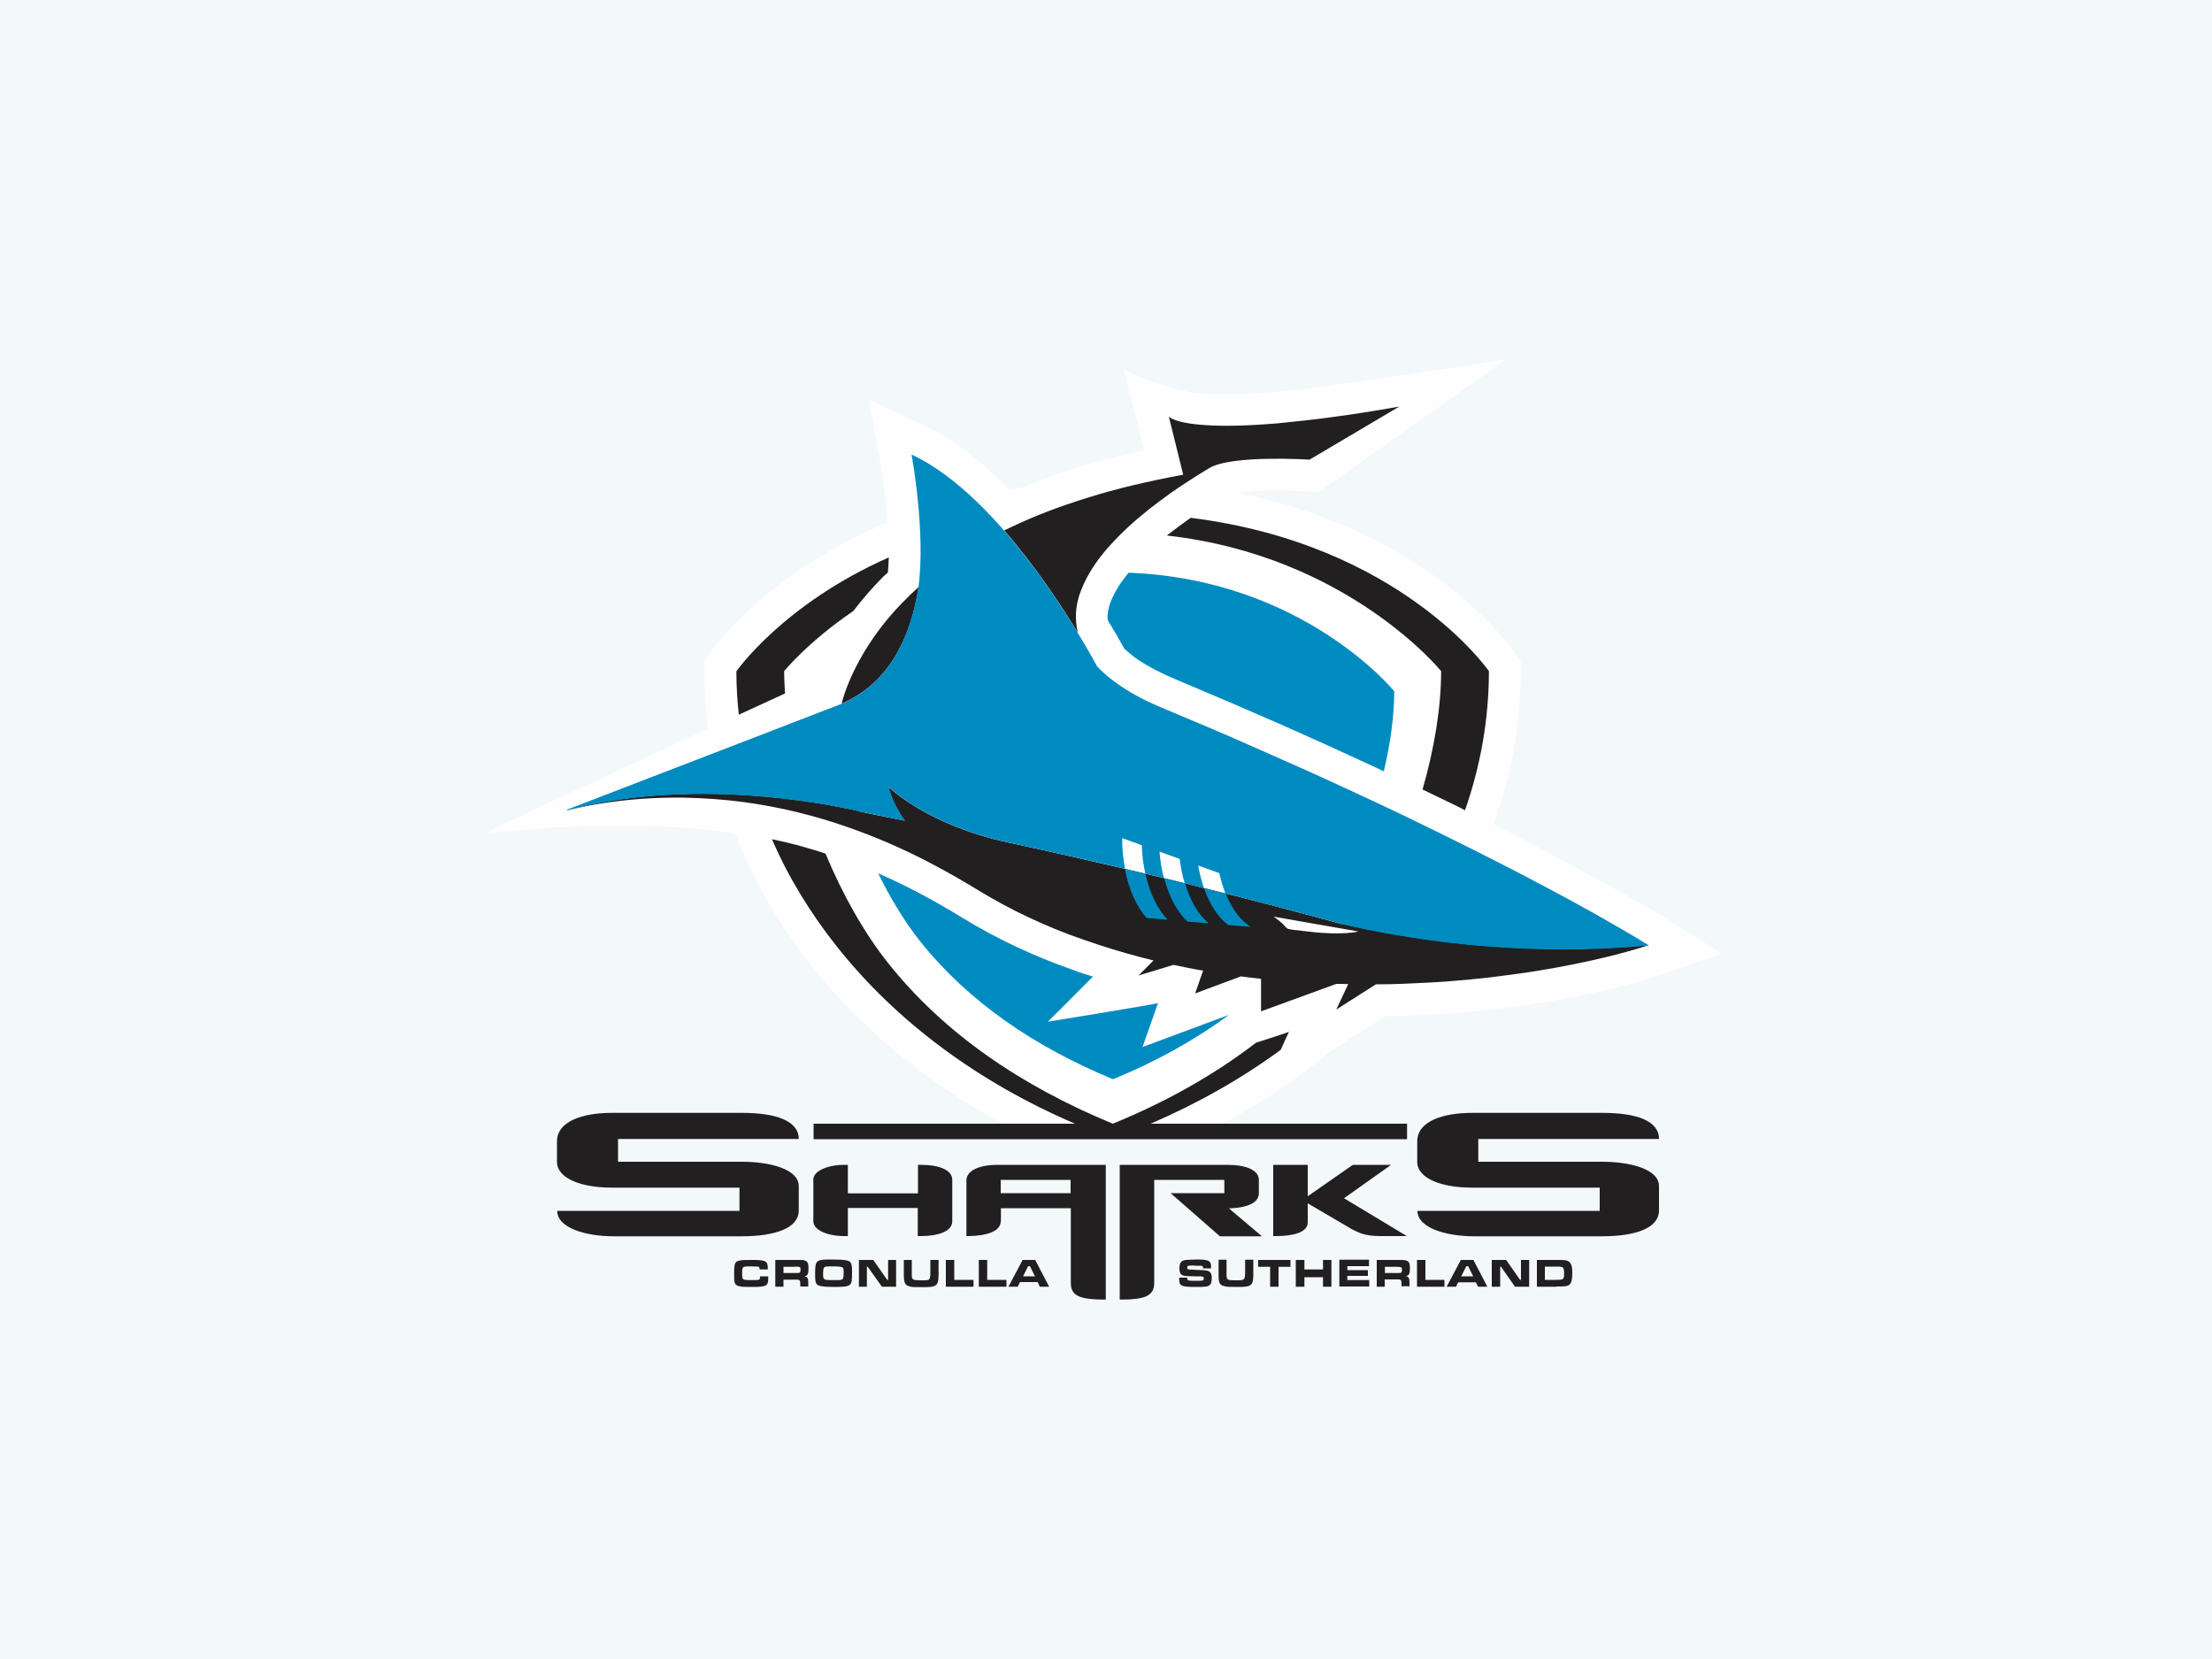 <svg viewBox="0 0 100 75" xmlns="http://www.w3.org/2000/svg" id="b"><g id="c"><rect style="fill:#f3f8fb;" height="75" width="100"></rect><path style="fill:#fefefe; fill-rule:evenodd;" d="M55.28,50.8h-9.96c-3.42-1.86-6.35-4.26-8.61-7.1-1.5-1.89-2.66-3.91-3.48-6.02-.77-.11-1.55-.21-2.33-.26-1.29-.08-2.33-.08-3.54-.08-.65,0-2.16.07-2.43.07-.01,0-2.77.25-2.77.25v-.12s5.56-2.61,9.85-4.6c-.11-.86-.17-1.73-.17-2.6v-.45l.25-.37c.15-.21,2.59-3.65,8.03-5.89-.07-.95-.18-1.9-.34-2.83l-.5-2.73,2.52,1.17c1.24.57,2.51,1.54,3.81,2.88.21-.03.41-.06.62-.09.19-.08.38-.16.58-.24.63-.24,1.27-.46,1.92-.66.7-.22,1.41-.41,2.13-.58.28-.07.57-.13.86-.19-.14-.58-.29-1.18-.29-1.18l-.65-2.49s2.17,1.11,3.82,1.11h.2c.75.04,1.7.01,2.81-.08.8-.07,1.6-.16,2.39-.27.94-.13,7.02-1.01,8.08-1.2l-8.15,5.77-.38.23-.44-.03c-1.16-.08-2.45-.04-3.19.06,8.66,1.71,12.4,6.98,12.58,7.24l.25.37v.45c0,2.36-.42,4.69-1.23,6.93h.02s1.56.81,1.56.81c.92.48,1.81.95,2.65,1.41l1.95,1.08h-.01s.01,0,.01,0c1.06.6,1.59.93,1.61.95l2.52,1.59-2.81.98s-1.05.37-2.81.76c-1.07.24-2.16.44-3.24.59-1.09.16-.44.06-.44.06-1.27.17-2.55.3-3.83.37-.69.04-1.38.06-2.07.07-.2.12-1.31.84-2.5,1.6-1.5,1.24-3.12,2.33-4.83,3.25Z"></path><path style="fill:#221f20; fill-rule:evenodd;" d="M45.09,52.66h4.9v6.09h-.15c-.37,0-.76-.03-1.03-.13-.28-.11-.4-.3-.4-.62v-3.38h-3.16v.5c0,.31-.13.46-.42.59-.26.11-.66.17-1.05.17h-.09v-2.51c0-.49.66-.71,1.41-.71ZM50.77,58.75h-.15v-6.09h4.87c.85,0,1.42.24,1.42.68v.61c0,.41-.49.65-1.35.68l1.49,1.26h-1.9l-2.23-1.95h2.43v-.6h-3.17v4.66c0,.32-.12.5-.4.62-.27.1-.64.13-1.01.13ZM37.13,56.96c.11-.02.22-.02.48-.02.3,0,.54.01.66.04.21.04.25.13.25.53s-.02.5-.1.57c-.09.08-.25.1-.68.1-.3,0-.5-.01-.64-.04-.21-.05-.25-.12-.25-.52v-.06c0-.47.05-.56.28-.6ZM41.22,56.96v.67c0,.23.04.25.43.25.25,0,.32,0,.36-.05.03-.04.05-.13.05-.31v-.56h.37v.7c-.01.46-.09.53-.66.53-.46,0-.54,0-.67-.04-.18-.05-.23-.15-.24-.48v-.15s0-.56,0-.56h.37ZM55.45,56.96v.67c0,.23.03.25.43.25.25,0,.32-.01.36-.06.03-.04.05-.13.05-.31v-.56h.37v.7c-.01.46-.09.53-.66.53-.46,0-.54,0-.67-.04-.19-.05-.24-.15-.24-.48v-.15s0-.56,0-.56h.37ZM54,57.21c-.31,0-.33.01-.33.09,0,.06.02.08.07.09.06,0,.13.01.37.02.44.01.51.03.59.1.06.05.08.13.08.26,0,.15-.02.25-.07.3-.09.1-.16.11-.68.11-.64,0-.72-.05-.72-.36v-.06h.36c0,.12.02.13.21.14h.34c.17,0,.2-.02.2-.11,0-.07-.03-.08-.17-.09-.09,0-.18,0-.26,0-.1,0-.19-.01-.29-.01-.29,0-.38-.09-.38-.35s.08-.35.29-.38c.11,0,.27-.02.47-.02.57,0,.67.05.67.34v.06h-.36c0-.11-.02-.12-.19-.12h-.16s-.02,0-.02,0ZM34.71,57.39h-.37s0-.02,0-.02c0-.08-.02-.1-.09-.11-.1,0-.2-.01-.31-.01-.24,0-.31.01-.34.04-.04.04-.05.1-.05.25,0,.19,0,.26.05.29.04.03.14.04.35.04,0,0,.06,0,.17,0,.2,0,.23-.02.24-.11v-.04s0-.02,0-.02h.37c0,.06,0,.08,0,.12,0,.31-.1.36-.71.36-.34,0-.47,0-.59-.03-.19-.04-.24-.12-.24-.4v-.18s0-.05,0-.05c0-.4.04-.49.23-.53.12-.03.28-.03.63-.03.57,0,.66.05.66.38v.06ZM35.42,58.17h-.37v-1.21h1.1c.33,0,.4.07.4.38,0,.26-.04.34-.19.36h-.03s.03,0,.03,0c.13.01.18.08.18.25v.21h-.36v-.07c0-.21-.02-.24-.16-.24h-.6v.31ZM47.43,58.17h-.42l-.1-.21h-.8l-.1.21h-.42l.64-1.21h.57l.63,1.21ZM43.14,57.86h.87v.31h-1.25v-1.21h.38v.9ZM39.21,58.17h-.38v-1.21h.65l.63.9h.04v-.9s.36,0,.36,0v1.21h-.64l-.64-.9h-.04v.9ZM44.63,57.86h.87v.31h-1.25v-1.21h.38v.9ZM62.61,58.17h-.37v-1.21h1.1c.33,0,.4.07.4.37,0,.26-.04.34-.2.36h-.03s.03,0,.03,0c.13.01.18.09.18.25v.21h-.36v-.07c0-.21-.02-.24-.16-.24h-.6v.31ZM67.24,58.17h-.42l-.1-.2h-.8l-.1.2h-.42l.64-1.21h.57l.63,1.21ZM70.35,58.17h-.87v-1.21h.87c.33,0,.35,0,.45.02.06.01.11.04.16.08.08.09.12.21.12.46,0,.32-.03.45-.11.54-.09.09-.2.1-.61.1ZM64.44,57.86h.86v.31h-1.24v-1.21h.38v.9ZM58.34,57.27h-.54v.9h-.38v-.9h-.54v-.31h1.46v.31ZM67.82,58.17h-.38v-1.21h.65l.63.9h.04v-.9s.37,0,.37,0v1.21h-.64l-.63-.9h-.04v.9ZM58.97,58.17h-.39v-1.21h.39v.43h.84v-.43h.38v1.21h-.38v-.43h-.84v.43ZM61.89,57.24h-.98v.18h.93v.26h-.93v.19h.99v.29h-1.35v-1.21h1.34v.29ZM37.21,57.59c0,.26.02.28.4.28h.27c.24,0,.26-.03.26-.36,0-.13-.01-.18-.05-.21-.03-.03-.18-.05-.42-.05-.14,0-.26,0-.32.01-.11.01-.13.06-.14.3v.03ZM70.35,57.26h-.51v.6h.51c.34,0,.36-.02.36-.32,0-.13-.02-.2-.06-.24-.03-.03-.09-.04-.31-.04ZM46.55,57.24h-.07l-.23.46h.54l-.23-.46ZM66.36,57.24h-.07l-.23.46h.54l-.23-.46ZM35.93,57.27h-.51v.28h.6c.15,0,.17-.02.17-.14,0-.06,0-.1-.03-.12-.02-.02-.05-.03-.23-.03ZM63.12,57.27h-.51v.28h.6c.15,0,.17-.02.17-.14,0-.06,0-.1-.03-.11-.02-.02-.06-.03-.23-.03ZM72.42,55.89h-5.77c-1.3,0-2.57-.39-2.57-1.15h8.24v-1.05h-5.79c-1.3,0-2.46-.39-2.46-1.17v-.92c0-.91,1.16-1.29,2.48-1.29h5.89c1.53,0,2.56.35,2.56,1.18h-8.17v1.03h5.59c1.3,0,2.58.34,2.58,1.1v1.1c0,.8-1.05,1.17-2.59,1.17ZM33.52,55.89h-5.77c-1.3,0-2.56-.39-2.56-1.15h8.24v-1.05h-5.79c-1.3,0-2.46-.39-2.46-1.17v-.92c0-.91,1.16-1.29,2.48-1.29h5.89c1.53,0,2.56.36,2.56,1.18h-8.17v1.03h5.59c1.3,0,2.58.34,2.58,1.1v1.1c0,.8-1.05,1.17-2.6,1.17ZM57.7,55.88h-.14v-3.22h1.56v1.42l2.04-1.42h1.73l-2.13,1.51,2.84,1.71h-1.19c-.77,0-1-.17-1.31-.32l-1.98-1.16v.86c0,.46-.67.62-1.42.62h0ZM38.33,55.88h-.17c-.75,0-1.39-.27-1.39-.67v-1.89c0-.38.64-.66,1.4-.66h.16v1.29h3.17v-1.29h.13c.85,0,1.42.24,1.42.68v1.87c0,.46-.64.67-1.42.67h-.14v-1.27h-3.16v1.27ZM48.4,53.34h-3.16v.6h3.16v-.6ZM48.6,50.8c-4.37-1.87-8.08-4.62-10.76-8-1.22-1.54-2.21-3.16-2.94-4.86.48.1.96.21,1.44.35.33.09.65.19.98.3.77,1.85,1.74,3.58,2.84,4.96,2.52,3.17,6.02,5.55,10.15,7.25,2.39-.98,4.56-2.19,6.47-3.66.71-.23,1.37-.44,1.49-.49-.13.26-.25.54-.37.81-1.77,1.3-3.75,2.42-5.88,3.34h11.59v.7h-13.29s-.01,0-.01,0h-13.53v-.7h11.84ZM60.67,41.78l-.32-.09c-.65-.18-1.33-.36-2.05-.55-.71-.19-1.46-.38-2.23-.58l-1.63-.41c-.23-.06-1.81-.45-1.81-.45l-1.77-.42c-.22-.05-1.54-.36-2.47-.57-.92-.21-1.87-.42-2.84-.63-3.62-.77-5.4-2.52-5.4-2.52.17.6.44,1.11.75,1.54-.44-.09-.89-.18-1.35-.27-.1-.02-.19-.04-.29-.06-.08-.02-.23-.05-.23-.05h-.03c-.11-.03-.22-.06-.33-.09-1.52-.34-7.53-1.5-13.03,0h0c.41-.1.83-.18,1.25-.26,1.33-.23,2.69-.33,4.04-.31.9.02,1.8.08,2.69.2,1.63.22,3.23.61,4.78,1.16.59.21,1.19.44,1.81.71.66.29,1.3.59,1.93.93.71.37,1.4.77,2.09,1.19.74.45,1.5.86,2.29,1.23.81.38,1.64.72,2.49,1.01.86.3,1.74.57,2.62.8.17.04.35.09.52.13l-.68.68,1.58-.48c.43.09.85.18,1.28.25.02,0,.04,0,.06.01l-.36,1.03,2.07-.77c.3.04.61.08.91.11v1.47l3.4-1.24c.18,0,.36,0,.54.01l-.54,1.15,1.79-1.14c.83,0,1.65-.04,2.42-.08,1.25-.07,2.49-.19,3.72-.36.15-.02.29-.04.43-.06,1.05-.15,2.1-.34,3.14-.57,1.71-.38,2.65-.71,2.65-.71-5.96.57-11.13-.32-13.87-.96ZM59.2,42.12c-1.53-.18-.65-.01-1.62-.68l3.83.67s-.68.19-2.21.01ZM65.15,30.34s-4.23-5.22-12.4-6.13l.09-.07c.28-.22.58-.44.89-.66l.1-.07c9.52,1.19,13.48,6.93,13.48,6.93,0,2.15-.37,4.26-1.08,6.29l-.39-.2-1.53-.74c.54-1.87.84-3.73.84-5.34h0ZM35.45,30.34s1.06-1.31,3.13-2.72c.42-.55.87-1.07,1.36-1.56l.2-.18c.02-.22.03-.45.04-.68-4.79,2.12-6.89,5.15-6.89,5.15,0,.66.04,1.32.11,1.96.8-.37,1.52-.7,2.09-.96-.02-.33-.04-.67-.04-1ZM41.52,26.55c-.2.18-.39.35-.56.53-.53.52-1.01,1.09-1.44,1.7-.34.48-.64.99-.9,1.52-.43.88-.56,1.46-.57,1.51,2.19-.94,3.13-3.06,3.48-5.26ZM48.73,28.62c-.07-.29-.1-.58-.09-.88.02-.37.1-.73.24-1.07.14-.36.32-.7.53-1.02.22-.34.47-.66.74-.96.28-.31.57-.6.87-.88.3-.28.62-.54.94-.8.31-.24.63-.48.95-.71.57-.4,1.16-.78,1.76-1.14,1.03-.61,4.53-.38,4.53-.38l4.06-2.4c-1.13.2-2.15.36-3.06.48-.82.11-1.64.2-2.46.28-1.45.12-2.49.13-3.22.08-1.46-.09-1.68-.39-1.68-.39l.65,2.63c-.76.14-1.52.3-2.28.48-.72.17-1.4.36-2.04.56-.65.2-1.25.41-1.83.63-.58.22-1.12.46-1.63.7-.11.05-.21.1-.31.15,1.4,1.61,2.57,3.38,3.33,4.63Z"></path><path style="fill:#008bc0; fill-rule:evenodd;" d="M51.65,47.34s.4-1.14.7-1.99c-.19.06-4.98.84-4.98.84,0,0,.89-.88,2.04-2.04-.29-.09-.59-.18-.87-.29-.89-.31-1.77-.67-2.62-1.07-.83-.39-1.65-.83-2.43-1.31-.65-.4-1.32-.78-2-1.14-.59-.31-1.18-.59-1.79-.86.56,1.14,1.2,2.2,1.91,3.09,2.17,2.72,5.17,4.76,8.71,6.22,1.92-.79,3.68-1.76,5.24-2.91l-3.9,1.45ZM39.03,36.73s-.25-.06-.36-.09c-1.49-.33-7.34-1.46-12.77-.07-.09.02-.17.04-.26.07v-.04l8.36-3.22,4.04-1.56h0c2.19-.94,3.13-3.06,3.48-5.27.34-2.48-.31-6-.31-6,4.1,1.9,7.77,8.43,8.39,9.58.29.31.65.61,1.09.9.53.36,1.18.7,1.97,1.02.79.33,1.57.66,2.32.98.77.33,1.52.66,2.24.98.74.33,1.46.65,2.16.96,1.34.61,2.68,1.23,4,1.86.64.31,1.24.6,1.83.89,1.08.53,2.16,1.08,3.24,1.63.99.52,1.87.98,2.62,1.39.77.42,1.41.78,1.92,1.08.52.3,1.04.6,1.55.92-5.96.57-11.13-.32-13.87-.96l-.32-.09c-.65-.18-1.33-.36-2.05-.55-.71-.19-1.46-.38-2.23-.58l-.66-.17c.28.7.68,1.23,1.13,1.51l-1.01-.08c-.46-.34-.84-.92-1.1-1.67.33.08.65.16.97.24-.12-.3-.21-.61-.28-.92l-.95-.34c.06.36.15.71.26,1.02l-.87-.21c-.11-.36-.18-.73-.23-1.11l-.91-.33c.03.43.1.83.2,1.2h-.03c-.11-.04-.23-.06-.34-.09l-.47-.11c-.1-.43-.15-.86-.16-1.29l-.89-.32v.02c0,.48.05.94.13,1.37l-.58-.14-.92-.21c-.1-.02-.2-.05-.3-.07-.22-.05-.44-.1-.66-.15-.92-.21-1.87-.42-2.84-.63-3.62-.77-5.4-2.52-5.4-2.52.17.6.44,1.11.75,1.54,0,0-.01,0-.01,0-.44-.09-.88-.18-1.33-.27-.1-.02-.19-.04-.29-.06-.08-.02-.16-.04-.23-.05ZM53.67,41.66l.97.08c-.46-.38-.83-1.02-1.07-1.81-.31-.08-.63-.15-.94-.23.22.85.59,1.53,1.05,1.96ZM52.8,41.59c-.46-.46-.82-1.2-1.02-2.09,0,0-.84-.2-.93-.22.18.93.53,1.72.99,2.22l.96.08ZM51.02,25.89c-.15.19-.29.37-.41.55-.15.23-.28.48-.39.74-.08.2-.13.42-.15.64,0,.03,0,.06,0,.09,0,.05.01.09.01.13.26.42.51.85.75,1.29.19.17.39.34.64.51.47.31,1.05.61,1.72.89l2.34.99,2.26.98,2.17.97,2.07.95.53.25c.3-1.27.47-2.51.47-3.62,0,0-4.11-5.07-12.03-5.36Z"></path></g></svg>